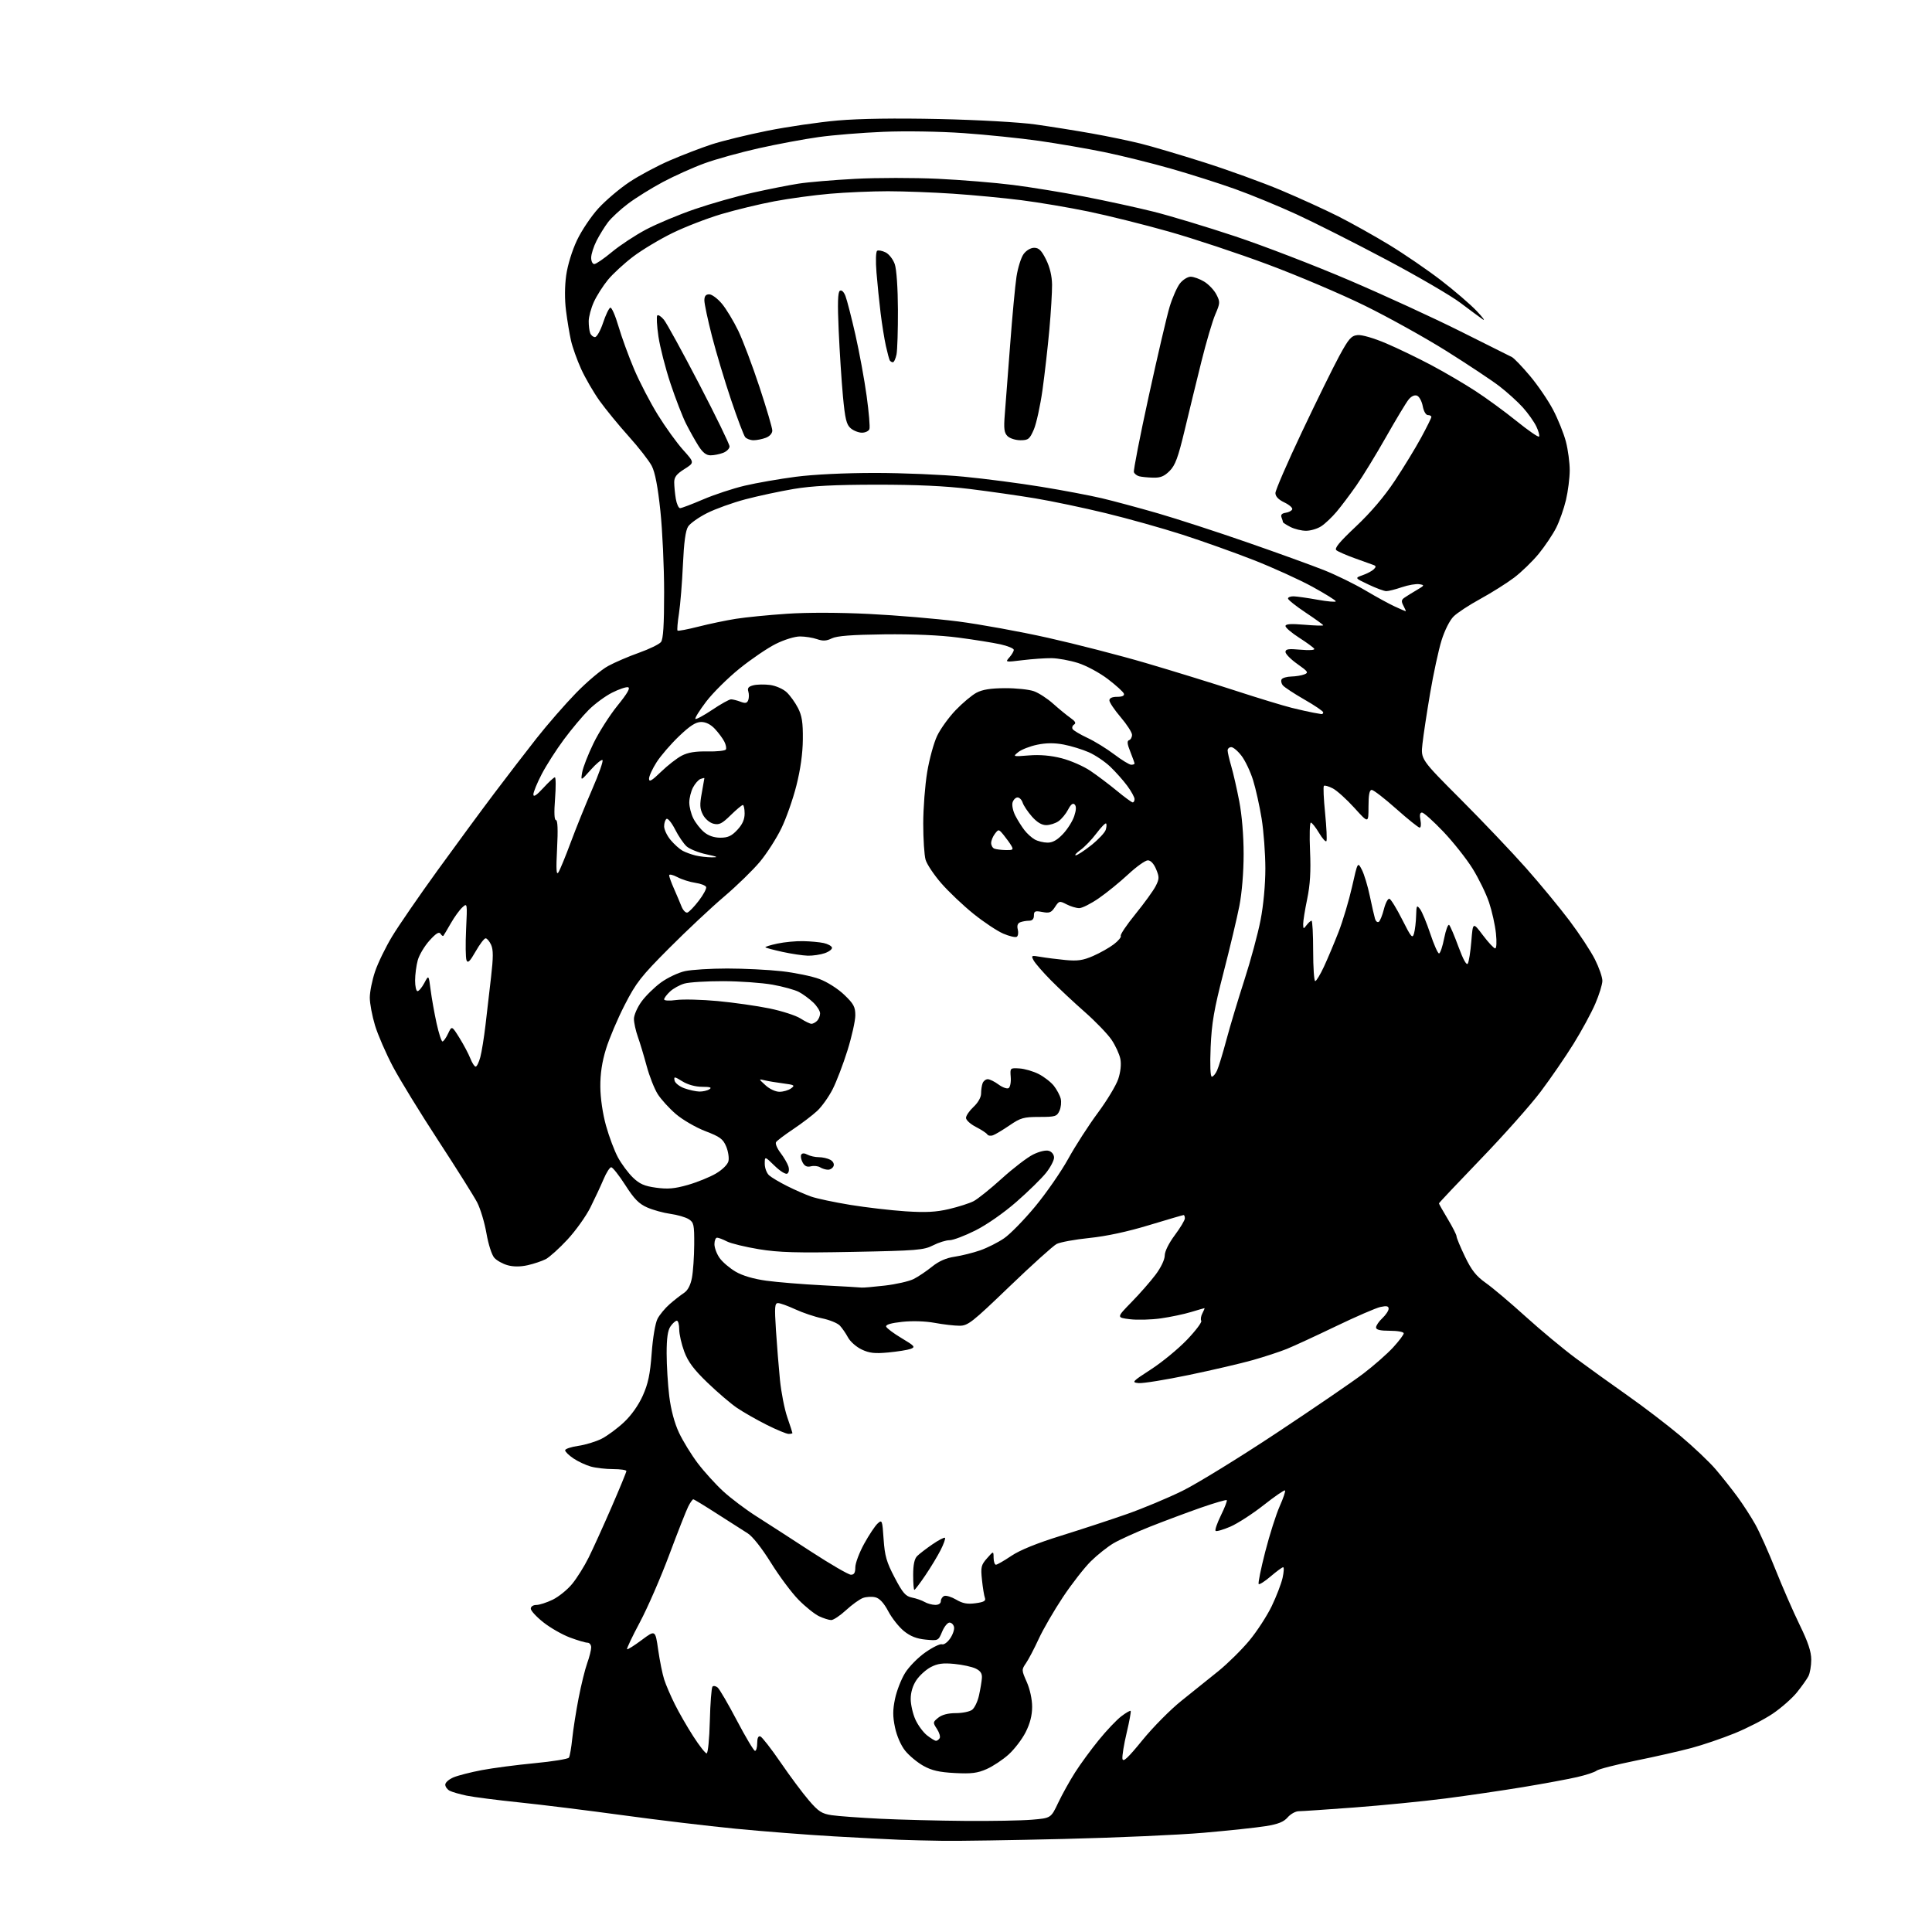 <?xml version="1.0" encoding="UTF-8" standalone="no"?>
<svg 
  version="1.1" 
  xmlns="http://www.w3.org/2000/svg" 
  xmlns:xlink="http://www.w3.org/1999/xlink" 
  xmlns:svg="http://www.w3.org/2000/svg"
  xmlns:rdf="http://www.w3.org/1999/02/22-rdf-syntax-ns#"
  xmlns:cc="http://creativecommons.org/ns#"
  xmlns:dc="http://purl.org/dc/elements/1.1/"
  viewBox="0 0 768 768"
  width="768"
  height="768"
>
<style>svg {background-color: white; }</style>"
<path stroke="none" fill="black" fill-rule="evenodd" d="M375.00,731.76C369.23,731.68 361.35,731.48 357.50,731.33C353.65,731.18 341.95,730.57 331.50,729.98C321.05,729.38 303.50,728.02 292.50,726.95C281.50,725.88 261.25,723.46 247.50,721.57C233.75,719.69 215.30,717.40 206.50,716.49C197.70,715.58 188.25,714.37 185.50,713.80C182.75,713.23 179.71,712.35 178.75,711.85C177.79,711.34 177.00,710.25 177.00,709.41C177.00,708.58 178.47,707.28 180.27,706.53C182.07,705.78 187.13,704.48 191.52,703.65C195.91,702.82 205.35,701.58 212.50,700.90C219.65,700.22 225.79,699.22 226.15,698.69C226.51,698.15 227.11,694.74 227.48,691.10C227.86,687.47 228.99,680.23 230.01,675.00C231.02,669.77 232.56,663.53 233.43,661.12C234.29,658.72 235.00,655.91 235.00,654.87C235.00,653.84 234.34,653.00 233.54,653.00C232.73,653.00 229.58,652.07 226.54,650.93C223.49,649.79 218.75,647.08 216.00,644.90C213.25,642.73 211.00,640.29 211.00,639.48C211.00,638.63 211.92,638.00 213.18,638.00C214.39,638.00 217.32,637.06 219.69,635.91C222.07,634.75 225.57,631.93 227.45,629.62C229.34,627.32 232.29,622.61 233.99,619.17C235.70,615.73 239.78,606.75 243.05,599.22C246.32,591.69 249.00,585.19 249.00,584.76C249.00,584.34 246.64,584.00 243.75,583.99C240.86,583.99 236.87,583.54 234.88,582.98C232.89,582.43 229.77,580.97 227.94,579.74C226.11,578.51 224.63,577.05 224.65,576.50C224.67,575.95 227.03,575.16 229.88,574.75C232.73,574.34 236.92,573.06 239.18,571.91C241.44,570.76 245.41,567.82 248.01,565.39C250.94,562.65 253.79,558.63 255.50,554.83C257.65,550.03 258.43,546.35 259.05,537.95C259.50,531.78 260.49,525.95 261.37,524.25C262.21,522.63 264.39,519.99 266.22,518.40C268.05,516.80 270.59,514.82 271.87,513.98C273.39,512.98 274.48,510.94 275.05,507.98C275.52,505.52 275.93,499.57 275.96,494.77C276.00,486.78 275.81,485.93 273.75,484.63C272.51,483.85 269.25,482.91 266.50,482.53C263.75,482.15 259.61,481.01 257.29,479.99C253.99,478.55 252.10,476.62 248.55,471.07C246.05,467.18 243.54,464.00 242.97,464.00C242.40,464.00 241.03,466.14 239.93,468.75C238.83,471.36 236.48,476.40 234.71,479.94C232.95,483.48 228.83,489.24 225.57,492.75C222.32,496.26 218.42,499.76 216.93,500.54C215.43,501.31 212.21,502.39 209.77,502.94C206.88,503.59 204.11,503.59 201.82,502.96C199.88,502.43 197.49,501.10 196.51,500.01C195.49,498.88 194.14,494.68 193.37,490.26C192.63,485.99 190.97,480.48 189.69,478.00C188.40,475.52 181.47,464.50 174.29,453.50C167.10,442.50 158.96,429.23 156.19,424.00C153.43,418.77 150.23,411.42 149.08,407.64C147.94,403.87 147.00,398.90 147.00,396.59C147.00,394.28 147.94,389.61 149.09,386.21C150.23,382.81 153.28,376.54 155.86,372.27C158.44,367.99 166.57,356.18 173.93,346.00C181.30,335.82 191.39,322.10 196.37,315.50C201.34,308.90 208.95,299.00 213.28,293.50C217.61,288.00 224.69,279.88 229.01,275.45C233.32,271.02 239.04,266.21 241.71,264.76C244.37,263.31 249.92,260.92 254.03,259.47C258.14,258.01 262.06,256.09 262.75,255.22C263.65,254.07 264.00,248.46 264.00,235.42C264.00,225.40 263.33,210.86 262.51,203.08C261.50,193.48 260.40,187.76 259.09,185.23C258.03,183.18 253.92,177.90 249.96,173.50C246.00,169.10 240.79,162.73 238.36,159.35C235.94,155.96 232.63,150.25 231.00,146.66C229.37,143.06 227.56,137.98 226.97,135.35C226.38,132.73 225.49,127.39 225.00,123.48C224.44,119.09 224.47,113.73 225.07,109.44C225.64,105.39 227.42,99.59 229.36,95.50C231.18,91.65 235.03,85.92 237.91,82.78C240.80,79.63 246.34,74.93 250.23,72.35C254.12,69.76 261.36,65.89 266.32,63.76C271.27,61.62 278.74,58.76 282.91,57.39C287.09,56.02 297.02,53.60 305.00,51.99C312.98,50.39 325.57,48.55 333.00,47.90C341.72,47.14 356.05,46.94 373.50,47.32C388.85,47.66 405.25,48.59 411.50,49.46C417.55,50.31 427.68,51.92 434.00,53.05C440.32,54.17 449.10,56.00 453.50,57.10C457.90,58.19 469.25,61.56 478.73,64.57C488.20,67.58 501.89,72.55 509.16,75.60C516.42,78.66 526.66,83.33 531.93,85.98C537.19,88.64 546.35,93.76 552.27,97.36C558.19,100.96 567.42,107.28 572.77,111.39C578.12,115.50 584.52,121.01 587.00,123.62C589.48,126.23 590.56,127.73 589.40,126.94C588.25,126.15 584.25,123.19 580.50,120.36C576.76,117.53 563.53,109.82 551.10,103.23C538.67,96.63 522.65,88.54 515.50,85.25C508.35,81.96 497.32,77.42 491.00,75.16C484.68,72.89 473.17,69.24 465.43,67.03C457.70,64.82 445.77,61.87 438.93,60.46C432.09,59.06 420.43,57.05 413.00,55.99C405.57,54.93 392.07,53.55 383.00,52.91C373.57,52.25 359.92,52.03 351.13,52.40C342.68,52.75 331.08,53.69 325.35,54.50C319.62,55.30 308.93,57.30 301.60,58.94C294.27,60.58 284.58,63.27 280.07,64.92C275.55,66.56 268.12,69.90 263.55,72.33C258.99,74.76 252.75,78.64 249.69,80.95C246.63,83.25 243.04,86.57 241.71,88.32C240.38,90.07 238.32,93.39 237.14,95.71C235.96,98.03 235.00,101.06 235.00,102.46C235.00,103.86 235.56,104.99 236.25,104.97C236.94,104.96 240.09,102.80 243.25,100.17C246.41,97.54 252.48,93.54 256.75,91.27C261.01,89.01 269.74,85.35 276.15,83.15C282.56,80.95 292.91,78.01 299.15,76.62C305.39,75.22 313.59,73.60 317.36,73.01C321.13,72.41 331.30,71.55 339.96,71.09C348.62,70.63 363.39,70.63 372.78,71.07C382.18,71.52 395.63,72.62 402.68,73.52C409.73,74.41 422.48,76.49 431.00,78.14C439.52,79.79 451.90,82.48 458.50,84.13C465.10,85.78 479.74,90.20 491.02,93.95C502.31,97.71 522.79,105.60 536.52,111.48C550.26,117.36 570.05,126.46 580.50,131.69C590.95,136.92 600.17,141.53 601.00,141.94C601.83,142.35 605.04,145.68 608.13,149.36C611.23,153.03 615.38,159.10 617.36,162.86C619.33,166.61 621.63,172.32 622.47,175.55C623.31,178.78 623.99,183.91 623.99,186.96C623.98,190.01 623.31,195.32 622.49,198.77C621.68,202.22 619.92,207.20 618.59,209.83C617.25,212.47 614.15,217.09 611.69,220.11C609.23,223.12 604.81,227.41 601.86,229.64C598.91,231.86 592.90,235.64 588.50,238.05C584.10,240.45 579.30,243.59 577.84,245.04C576.29,246.57 574.29,250.55 573.03,254.58C571.85,258.39 569.81,267.80 568.51,275.50C567.20,283.20 565.82,292.27 565.45,295.67C564.76,301.83 564.76,301.83 580.63,317.73C589.36,326.48 601.06,338.78 606.63,345.07C612.20,351.36 619.98,360.78 623.91,366.00C627.85,371.23 632.40,378.16 634.03,381.41C635.66,384.66 636.99,388.49 636.97,389.91C636.96,391.33 635.69,395.43 634.15,399.00C632.62,402.57 628.72,409.76 625.49,414.96C622.26,420.16 616.37,428.73 612.40,434.00C608.43,439.27 597.72,451.32 588.59,460.78C579.47,470.25 572.00,478.16 572.00,478.37C572.00,478.58 573.58,481.37 575.50,484.57C577.43,487.77 579.00,490.87 579.00,491.47C579.00,492.07 580.51,495.69 582.35,499.53C584.97,504.96 586.79,507.26 590.60,509.97C593.30,511.87 600.43,517.89 606.45,523.35C612.47,528.80 621.47,536.28 626.45,539.97C631.43,543.65 640.67,550.31 647.00,554.75C653.33,559.19 662.77,566.42 668.00,570.80C673.23,575.19 679.55,581.19 682.06,584.14C684.57,587.09 688.44,591.98 690.66,595.00C692.88,598.02 696.08,602.98 697.77,606.00C699.46,609.02 703.08,617.12 705.82,624.00C708.56,630.88 712.87,640.74 715.40,645.93C718.74,652.76 720.00,656.56 720.00,659.74C720.00,662.16 719.49,665.11 718.87,666.32C718.25,667.52 716.18,670.42 714.29,672.77C712.39,675.12 708.09,678.90 704.74,681.18C701.39,683.45 694.56,686.97 689.57,689.00C684.58,691.03 676.83,693.67 672.35,694.86C667.87,696.06 657.85,698.34 650.08,699.91C642.32,701.49 635.38,703.27 634.66,703.87C633.95,704.46 630.47,705.61 626.93,706.42C623.39,707.24 613.75,709.02 605.50,710.39C597.25,711.75 583.30,713.80 574.50,714.93C565.70,716.06 549.50,717.66 538.50,718.49C527.50,719.31 517.48,719.99 516.24,719.99C515.00,720.00 513.04,721.09 511.87,722.43C510.30,724.24 508.07,725.13 503.13,725.92C499.48,726.51 488.40,727.69 478.50,728.55C468.60,729.41 443.62,730.52 423.00,731.01C402.38,731.51 380.77,731.84 375.00,731.76zM383.60,723.84C394.10,723.93 406.09,723.71 410.23,723.36C417.76,722.73 417.76,722.73 420.63,716.67C422.21,713.34 425.24,707.88 427.37,704.55C429.49,701.22 433.74,695.42 436.81,691.66C439.87,687.89 443.88,683.67 445.72,682.27C447.55,680.87 449.23,679.90 449.45,680.11C449.66,680.33 448.95,684.26 447.86,688.84C446.77,693.43 446.02,698.07 446.19,699.15C446.43,700.64 448.34,698.86 454.16,691.71C458.38,686.53 465.35,679.50 469.66,676.07C473.97,672.64 480.58,667.34 484.33,664.29C488.09,661.24 493.63,655.76 496.65,652.12C499.67,648.48 503.65,642.35 505.51,638.50C507.37,634.65 509.31,629.59 509.84,627.25C510.36,624.91 510.47,623.00 510.07,623.00C509.68,623.00 507.46,624.63 505.13,626.62C502.81,628.61 500.65,629.99 500.35,629.68C500.04,629.37 501.22,623.58 502.96,616.81C504.70,610.04 507.29,601.90 508.71,598.73C510.13,595.56 511.08,592.74 510.81,592.48C510.55,592.21 506.72,594.84 502.32,598.31C497.91,601.78 491.94,605.64 489.06,606.88C486.17,608.12 483.54,608.87 483.21,608.54C482.88,608.21 483.84,605.43 485.35,602.35C486.86,599.28 487.90,596.57 487.66,596.33C487.42,596.09 482.79,597.44 477.36,599.33C471.94,601.23 462.89,604.61 457.25,606.84C451.61,609.08 445.05,612.06 442.67,613.45C440.29,614.85 436.22,618.08 433.63,620.63C431.05,623.18 426.05,629.59 422.53,634.88C419.01,640.17 414.67,647.65 412.90,651.50C411.12,655.35 408.85,659.69 407.84,661.14C406.06,663.72 406.07,663.91 408.15,668.61C409.41,671.45 410.29,675.50 410.29,678.47C410.29,681.89 409.46,685.12 407.72,688.56C406.31,691.35 403.26,695.34 400.95,697.43C398.64,699.52 394.71,702.13 392.21,703.23C388.53,704.86 386.16,705.15 379.55,704.81C373.34,704.48 370.38,703.80 367.05,701.94C364.65,700.60 361.40,697.90 359.83,695.95C358.13,693.84 356.50,690.10 355.78,686.70C354.85,682.27 354.86,679.72 355.79,675.28C356.45,672.13 358.24,667.52 359.78,665.04C361.31,662.56 364.95,658.86 367.87,656.83C370.78,654.79 373.75,653.35 374.47,653.63C375.19,653.90 376.64,652.86 377.70,651.31C378.76,649.77 379.46,647.71 379.24,646.75C379.03,645.79 378.22,645.00 377.44,645.00C376.66,645.00 375.34,646.63 374.51,648.63C373.01,652.23 372.96,652.25 367.96,651.77C364.37,651.42 361.89,650.45 359.32,648.37C357.34,646.76 354.54,643.23 353.11,640.52C351.37,637.23 349.67,635.38 348.00,634.96C346.62,634.61 344.40,634.73 343.06,635.21C341.72,635.70 338.69,637.87 336.33,640.05C333.97,642.22 331.32,644.00 330.42,644.00C329.53,644.00 327.36,643.31 325.59,642.48C323.82,641.64 320.15,638.70 317.44,635.94C314.72,633.19 309.78,626.56 306.46,621.22C302.79,615.33 299.14,610.71 297.19,609.50C295.41,608.40 289.95,604.91 285.05,601.75C280.15,598.59 275.89,596.00 275.59,596.00C275.30,596.00 274.42,597.24 273.64,598.75C272.86,600.26 269.45,608.92 266.06,618.00C262.67,627.08 257.41,639.16 254.37,644.85C251.34,650.54 249.04,655.37 249.26,655.59C249.48,655.81 252.09,654.17 255.08,651.94C260.50,647.89 260.50,647.89 261.64,655.85C262.27,660.23 263.34,665.54 264.03,667.65C264.71,669.77 266.62,674.20 268.27,677.50C269.91,680.80 273.21,686.54 275.61,690.25C278.00,693.96 280.38,697.00 280.90,697.00C281.42,697.00 281.99,691.25 282.17,684.08C282.35,676.97 282.83,670.84 283.23,670.44C283.63,670.04 284.55,670.21 285.28,670.82C286.01,671.42 289.46,677.34 292.94,683.96C296.42,690.58 299.66,696.00 300.13,696.00C300.61,696.00 301.00,694.61 301.00,692.92C301.00,690.90 301.43,689.98 302.25,690.25C302.93,690.48 306.55,695.13 310.29,700.58C314.03,706.04 319.09,712.84 321.55,715.69C325.36,720.13 326.68,720.98 330.62,721.57C333.16,721.95 341.82,722.58 349.87,722.98C357.92,723.37 373.09,723.76 383.60,723.84zM372.08,692.00C372.52,692.00 373.17,691.53 373.53,690.96C373.88,690.38 373.40,688.73 372.45,687.28C370.78,684.73 370.79,684.58 372.97,682.82C374.43,681.64 376.86,681.00 379.92,681.00C382.50,681.00 385.42,680.41 386.41,679.69C387.39,678.97 388.64,676.38 389.17,673.94C389.71,671.50 390.23,668.39 390.32,667.03C390.45,665.25 389.76,664.20 387.85,663.28C386.40,662.57 382.57,661.74 379.35,661.43C374.84,661.00 372.70,661.29 370.02,662.69C368.11,663.68 365.52,666.03 364.27,667.90C362.81,670.08 362.01,672.77 362.02,675.40C362.03,677.65 362.88,681.34 363.90,683.58C364.92,685.82 366.99,688.63 368.51,689.83C370.03,691.02 371.63,692.00 372.08,692.00zM371.75,637.97C373.12,637.99 374.00,637.40 374.00,636.47C374.00,635.63 374.61,634.70 375.36,634.42C376.10,634.13 378.24,634.79 380.11,635.89C382.68,637.41 384.54,637.75 387.80,637.31C391.13,636.86 391.97,636.37 391.52,635.19C391.20,634.35 390.67,631.13 390.35,628.03C389.81,622.95 390.01,622.10 392.35,619.45C394.94,616.50 394.94,616.50 394.97,619.25C394.99,620.76 395.40,622.00 395.90,622.00C396.39,622.00 399.14,620.42 402.01,618.49C405.44,616.18 412.20,613.44 421.86,610.44C429.91,607.93 441.68,604.07 448.00,601.85C454.32,599.63 464.22,595.49 469.99,592.66C475.76,589.82 492.63,579.45 507.49,569.60C522.34,559.76 537.88,549.14 542.00,545.99C546.12,542.85 551.41,538.20 553.75,535.66C556.09,533.12 558.00,530.58 558.00,530.02C558.00,529.45 555.58,529.00 552.50,529.00C548.60,529.00 547.00,528.61 547.00,527.67C547.00,526.95 548.12,525.29 549.50,524.00C550.88,522.71 552.00,521.02 552.00,520.25C552.00,519.18 551.21,519.01 548.75,519.54C546.96,519.93 538.98,523.39 531.00,527.23C523.02,531.07 514.25,535.12 511.50,536.23C508.75,537.34 502.68,539.33 498.00,540.66C493.32,541.98 481.89,544.65 472.58,546.58C463.27,548.52 454.29,549.97 452.62,549.80C449.75,549.52 449.99,549.24 457.55,544.34C461.93,541.51 468.35,536.22 471.82,532.61C475.29,528.99 477.86,525.58 477.52,525.04C477.18,524.49 477.39,523.13 477.99,522.02C478.58,520.91 478.94,520.00 478.79,520.01C478.63,520.02 476.25,520.71 473.50,521.54C470.75,522.38 465.35,523.52 461.50,524.07C457.65,524.62 452.09,524.77 449.15,524.41C443.81,523.75 443.81,523.75 449.79,517.62C453.08,514.26 457.40,509.33 459.39,506.67C461.49,503.87 463.00,500.70 463.00,499.10C463.00,497.46 464.61,494.21 467.00,491.00C469.20,488.05 471.00,485.05 471.00,484.32C471.00,483.59 470.78,483.00 470.50,483.00C470.23,483.00 464.04,484.81 456.75,487.02C448.21,489.62 439.77,491.43 433.01,492.12C427.24,492.71 421.39,493.79 420.01,494.51C418.63,495.24 410.20,502.84 401.28,511.41C386.37,525.75 384.77,527.00 381.40,527.00C379.38,527.00 374.95,526.49 371.56,525.86C367.85,525.18 362.69,525.01 358.64,525.45C354.22,525.92 352.02,526.57 352.26,527.34C352.46,527.98 355.23,530.05 358.40,531.94C363.63,535.06 363.97,535.47 362.00,536.20C360.80,536.64 356.79,537.28 353.08,537.63C347.70,538.13 345.57,537.89 342.52,536.44C340.41,535.44 337.97,533.29 337.10,531.66C336.22,530.02 334.75,527.90 333.84,526.93C332.93,525.97 329.78,524.68 326.84,524.07C323.90,523.46 319.09,521.84 316.15,520.48C313.21,519.12 310.12,518.00 309.28,518.00C307.97,518.00 307.86,519.49 308.45,528.75C308.84,534.66 309.55,543.55 310.04,548.50C310.53,553.45 311.85,560.16 312.97,563.41C314.09,566.66 315.00,569.47 315.00,569.66C315.00,569.85 314.31,570.00 313.48,570.00C312.64,570.00 308.70,568.37 304.73,566.37C300.75,564.37 295.48,561.36 293.00,559.68C290.52,558.00 285.24,553.49 281.26,549.66C275.80,544.40 273.53,541.37 272.01,537.31C270.91,534.35 270.00,530.37 270.00,528.46C270.00,526.56 269.58,525.00 269.06,525.00C268.54,525.00 267.41,526.00 266.56,527.22C265.44,528.81 265.00,531.88 265.00,538.00C265.00,542.70 265.47,550.37 266.04,555.03C266.71,560.42 268.11,565.68 269.90,569.50C271.45,572.80 274.81,578.28 277.38,581.68C279.96,585.07 284.54,590.12 287.56,592.88C290.59,595.65 296.46,600.07 300.61,602.71C304.76,605.34 314.53,611.65 322.32,616.73C330.12,621.81 337.29,625.97 338.25,625.98C339.53,625.99 340.00,625.20 340.00,623.03C340.00,621.40 341.58,617.19 343.51,613.68C345.45,610.16 347.86,606.54 348.87,605.62C350.64,604.02 350.73,604.25 351.25,611.87C351.71,618.53 352.41,620.97 355.65,627.13C358.87,633.27 359.99,634.55 362.53,635.06C364.20,635.39 366.45,636.17 367.53,636.80C368.62,637.43 370.51,637.95 371.75,637.97zM363.46,632.00C363.21,632.00 363.00,629.33 363.00,626.07C363.00,622.01 363.50,619.65 364.57,618.57C365.44,617.70 368.17,615.60 370.65,613.90C373.12,612.20 375.37,611.03 375.64,611.31C375.91,611.58 375.14,613.76 373.93,616.15C372.71,618.54 369.97,623.09 367.82,626.25C365.68,629.41 363.72,632.00 363.46,632.00zM342.50,511.83C343.05,511.92 347.19,511.56 351.71,511.04C356.22,510.52 361.39,509.34 363.21,508.42C365.02,507.50 368.30,505.30 370.50,503.52C373.22,501.33 376.11,500.06 379.50,499.56C382.25,499.15 386.83,498.01 389.67,497.02C392.51,496.02 396.79,493.87 399.17,492.22C401.56,490.58 407.11,484.90 411.51,479.59C415.90,474.28 421.82,465.75 424.65,460.62C427.47,455.50 432.76,447.30 436.39,442.40C440.02,437.51 443.67,431.45 444.51,428.95C445.45,426.12 445.78,423.09 445.36,420.95C444.99,419.05 443.41,415.61 441.84,413.30C440.26,411.00 435.50,406.05 431.24,402.30C426.98,398.56 420.91,392.88 417.74,389.67C414.58,386.47 411.49,382.91 410.88,381.77C409.82,379.80 409.96,379.73 413.63,380.37C415.76,380.74 420.20,381.30 423.50,381.62C428.33,382.08 430.47,381.78 434.50,380.03C437.25,378.83 440.97,376.74 442.77,375.36C444.57,373.99 445.80,372.49 445.52,372.03C445.23,371.56 447.86,367.66 451.37,363.34C454.87,359.03 458.48,354.04 459.39,352.26C460.86,349.37 460.88,348.66 459.57,345.51C458.65,343.32 457.42,342.00 456.28,342.00C455.28,342.00 451.77,344.50 448.48,347.56C445.19,350.62 439.94,354.90 436.80,357.06C433.67,359.23 430.16,361.00 429.01,361.00C427.85,361.00 425.59,360.32 423.98,359.49C421.18,358.04 420.99,358.09 419.36,360.57C417.92,362.78 417.17,363.07 414.33,362.53C411.44,361.99 411.00,362.18 411.00,363.95C411.00,365.30 410.35,366.00 409.08,366.00C408.03,366.00 406.45,366.27 405.59,366.60C404.52,367.01 404.20,367.95 404.59,369.50C404.90,370.75 404.72,372.06 404.17,372.39C403.63,372.73 401.21,372.16 398.81,371.13C396.41,370.10 391.08,366.56 386.97,363.25C382.86,359.94 377.11,354.48 374.18,351.12C371.25,347.75 368.44,343.54 367.93,341.75C367.42,339.97 367.00,333.53 367.00,327.43C367.00,321.34 367.71,312.11 368.57,306.93C369.43,301.74 371.21,295.25 372.53,292.50C373.84,289.75 377.14,285.17 379.87,282.32C382.59,279.48 386.32,276.35 388.16,275.37C390.53,274.11 393.82,273.59 399.50,273.56C403.90,273.54 409.07,274.08 411.00,274.77C412.93,275.46 416.38,277.70 418.67,279.76C420.97,281.82 424.06,284.34 425.53,285.38C427.43,286.70 427.85,287.47 426.98,288.01C426.30,288.43 426.04,289.25 426.39,289.82C426.75,290.40 429.39,291.97 432.27,293.32C435.15,294.66 439.94,297.62 442.93,299.88C445.92,302.15 448.95,304.00 449.68,304.00C450.41,304.00 451.00,303.78 451.00,303.52C451.00,303.26 450.24,301.15 449.32,298.83C448.08,295.76 447.95,294.52 448.82,294.23C449.47,294.01 450.00,293.06 450.00,292.11C450.00,291.16 447.98,288.01 445.50,285.11C443.03,282.21 441.00,279.20 441.00,278.42C441.00,277.50 442.09,277.00 444.08,277.00C446.10,277.00 447.03,276.57 446.77,275.75C446.55,275.06 443.68,272.45 440.40,269.95C437.05,267.40 431.82,264.59 428.50,263.54C425.25,262.52 420.54,261.66 418.04,261.63C415.54,261.60 410.35,261.96 406.50,262.43C399.58,263.28 399.52,263.27 401.25,261.32C402.21,260.23 403.00,258.89 403.00,258.33C403.00,257.77 400.64,256.79 397.74,256.14C394.85,255.50 387.32,254.29 381.01,253.46C373.66,252.49 363.06,252.03 351.52,252.16C338.61,252.32 332.70,252.77 330.67,253.76C328.51,254.81 327.11,254.88 324.77,254.07C323.08,253.48 320.04,253.00 318.01,253.00C315.92,253.00 311.74,254.29 308.38,255.97C305.11,257.60 298.62,262.01 293.97,265.77C289.31,269.53 283.34,275.45 280.70,278.92C278.06,282.40 276.14,285.48 276.43,285.77C276.72,286.06 279.74,284.43 283.14,282.15C286.53,279.87 289.89,278.00 290.59,278.00C291.29,278.00 292.99,278.42 294.35,278.94C296.29,279.68 296.96,279.54 297.44,278.30C297.77,277.43 297.78,275.90 297.47,274.89C297.03,273.52 297.54,272.90 299.50,272.41C300.94,272.05 303.94,272.00 306.16,272.29C308.40,272.60 311.31,273.87 312.70,275.17C314.07,276.45 316.10,279.27 317.21,281.43C318.79,284.52 319.21,287.19 319.14,293.93C319.09,299.53 318.20,305.90 316.57,312.31C315.21,317.70 312.52,325.35 310.59,329.30C308.67,333.26 304.86,339.20 302.13,342.50C299.39,345.80 292.96,352.07 287.83,356.43C282.70,360.79 272.86,370.02 265.97,376.94C254.78,388.17 252.88,390.60 248.31,399.51C245.49,405.01 242.15,412.88 240.89,417.00C239.31,422.12 238.60,426.88 238.64,432.00C238.67,436.51 239.57,442.67 240.90,447.47C242.12,451.85 244.26,457.55 245.67,460.13C247.07,462.71 249.73,466.28 251.57,468.07C254.24,470.65 256.14,471.49 260.83,472.13C265.47,472.76 268.16,472.53 273.45,471.02C277.14,469.96 282.15,467.93 284.57,466.51C287.12,465.02 289.23,462.95 289.56,461.61C289.88,460.33 289.48,457.70 288.68,455.77C287.42,452.76 286.23,451.88 280.35,449.63C276.58,448.18 271.33,445.13 268.67,442.85C266.01,440.57 262.76,437.00 261.44,434.90C260.12,432.81 258.15,427.81 257.07,423.80C255.99,419.78 254.41,414.53 253.55,412.12C252.70,409.72 252.00,406.52 252.00,405.02C252.00,403.53 253.35,400.44 255.00,398.16C256.65,395.88 260.13,392.46 262.75,390.55C265.36,388.65 269.66,386.62 272.30,386.04C274.94,385.47 282.49,385.00 289.09,385.00C295.68,385.00 305.41,385.48 310.70,386.07C315.98,386.66 322.76,388.06 325.75,389.18C328.83,390.33 333.10,393.05 335.59,395.44C339.35,399.03 340.00,400.24 340.00,403.62C340.00,405.80 338.60,412.06 336.89,417.54C335.18,423.02 332.52,429.98 330.98,433.00C329.44,436.02 326.68,439.90 324.84,441.61C323.00,443.32 318.72,446.58 315.31,448.86C311.91,451.13 308.83,453.46 308.48,454.04C308.12,454.61 308.93,456.53 310.27,458.29C311.61,460.06 313.02,462.47 313.40,463.67C313.79,464.92 313.61,466.13 312.95,466.53C312.32,466.92 310.11,465.56 307.91,463.41C304.00,459.59 304.00,459.59 304.00,462.64C304.00,464.32 304.79,466.38 305.75,467.23C306.71,468.08 309.94,470.00 312.93,471.49C315.91,472.99 320.18,474.86 322.42,475.65C324.65,476.44 331.66,477.92 337.99,478.96C344.32,479.99 354.23,481.14 360.00,481.52C368.04,482.04 372.09,481.83 377.29,480.61C381.02,479.73 385.41,478.32 387.03,477.48C388.66,476.64 393.70,472.59 398.24,468.48C402.78,464.36 408.40,460.06 410.72,458.92C413.23,457.69 415.77,457.11 416.97,457.49C418.14,457.86 419.00,459.00 419.00,460.17C419.00,461.29 417.57,464.02 415.82,466.23C414.07,468.43 408.79,473.61 404.07,477.73C399.07,482.11 392.28,486.85 387.77,489.11C383.52,491.25 378.89,493.00 377.48,493.00C376.07,493.00 373.11,493.92 370.90,495.05C367.23,496.93 364.52,497.15 339.19,497.64C316.58,498.08 309.70,497.89 301.67,496.58C296.27,495.69 290.55,494.30 288.97,493.49C287.39,492.67 285.63,492.00 285.05,492.00C284.47,492.00 284.00,493.17 284.00,494.60C284.00,496.02 284.93,498.50 286.07,500.09C287.20,501.69 290.06,504.12 292.41,505.50C295.15,507.11 299.54,508.40 304.60,509.10C308.94,509.70 319.02,510.52 327.00,510.93C334.98,511.34 341.95,511.75 342.50,511.83zM329.14,464.98C328.24,464.98 326.83,464.54 326.01,464.03C325.19,463.51 323.54,463.33 322.34,463.63C320.80,464.02 319.84,463.56 319.04,462.07C318.42,460.91 318.18,459.52 318.51,458.98C318.91,458.34 319.77,458.34 320.99,459.00C322.03,459.55 324.05,460.00 325.50,460.00C326.95,460.00 328.99,460.46 330.03,461.02C331.13,461.61 331.69,462.65 331.36,463.52C331.04,464.33 330.05,464.99 329.14,464.98zM394.78,451.27C393.84,451.63 392.79,451.48 392.46,450.94C392.13,450.41 390.09,449.07 387.93,447.97C385.77,446.86 384.00,445.25 384.00,444.38C384.00,443.51 385.35,441.54 387.00,440.00C388.80,438.32 390.00,436.19 390.00,434.68C390.00,433.30 390.27,431.45 390.61,430.58C390.94,429.71 391.86,429.00 392.65,429.00C393.44,429.00 395.37,429.95 396.95,431.12C398.52,432.28 400.32,432.92 400.94,432.54C401.56,432.15 401.94,430.19 401.78,428.17C401.50,424.52 401.52,424.50 405.23,424.72C407.27,424.84 410.72,425.84 412.88,426.94C415.04,428.04 417.76,430.15 418.93,431.63C420.09,433.11 421.32,435.41 421.65,436.74C421.98,438.06 421.76,440.24 421.15,441.57C420.13,443.80 419.48,444.00 413.13,444.00C406.95,444.00 405.71,444.35 401.36,447.32C398.69,449.14 395.73,450.92 394.78,451.27zM278.00,433.91C279.38,433.94 281.18,433.53 282.00,433.00C283.09,432.29 282.32,432.03 279.12,432.02C276.41,432.01 273.41,431.18 271.27,429.86C268.09,427.89 267.83,427.87 268.15,429.52C268.34,430.51 270.07,431.89 272.00,432.59C273.93,433.28 276.62,433.88 278.00,433.91zM309.86,434.00C311.38,434.00 313.44,433.40 314.45,432.66C316.11,431.45 315.80,431.25 311.40,430.68C308.70,430.34 305.38,429.78 304.00,429.45C301.50,428.84 301.50,428.84 304.31,431.42C305.90,432.89 308.30,434.00 309.86,434.00zM481.72,428.00C482.25,428.00 483.18,426.90 483.79,425.55C484.41,424.21 486.09,418.70 487.53,413.30C488.97,407.91 492.19,397.20 494.68,389.50C497.17,381.80 500.06,371.10 501.10,365.71C502.24,359.84 503.00,351.65 503.00,345.21C502.99,339.32 502.33,330.41 501.52,325.41C500.71,320.41 499.18,313.53 498.12,310.13C497.06,306.72 495.00,302.38 493.54,300.47C492.09,298.56 490.25,297.00 489.45,297.00C488.65,297.00 488.00,297.59 488.00,298.32C488.00,299.04 488.65,301.86 489.44,304.57C490.24,307.28 491.67,313.55 492.62,318.50C493.68,323.96 494.36,332.22 494.36,339.50C494.36,346.68 493.68,354.96 492.67,360.11C491.75,364.84 488.91,376.77 486.37,386.61C482.58,401.31 481.67,406.60 481.25,416.25C480.95,423.46 481.13,428.00 481.72,428.00zM189.08,424.00C189.54,424.00 190.37,422.31 190.93,420.25C191.48,418.19 192.41,412.45 192.99,407.50C193.57,402.55 194.57,393.92 195.21,388.32C196.11,380.54 196.11,377.54 195.22,375.57C194.57,374.16 193.59,373.00 193.04,373.00C192.49,373.00 190.70,375.34 189.07,378.21C186.77,382.23 185.95,383.02 185.44,381.70C185.08,380.76 185.01,375.24 185.28,369.44C185.78,358.95 185.77,358.90 183.79,360.69C182.69,361.69 180.63,364.52 179.22,367.00C177.80,369.47 176.47,371.71 176.27,371.97C176.06,372.23 175.54,371.87 175.11,371.17C174.54,370.26 173.31,371.02 170.73,373.88C168.75,376.07 166.66,379.58 166.07,381.68C165.49,383.78 165.01,387.41 165.01,389.75C165.00,392.09 165.44,394.00 165.97,394.00C166.51,394.00 167.73,392.54 168.68,390.75C170.41,387.50 170.41,387.50 171.18,393.50C171.60,396.80 172.67,402.76 173.54,406.75C174.42,410.74 175.47,414.00 175.89,414.00C176.30,414.00 177.31,412.59 178.12,410.86C179.61,407.72 179.61,407.72 182.66,412.61C184.33,415.30 186.27,418.96 186.97,420.75C187.67,422.54 188.62,424.00 189.08,424.00zM322.55,406.98C323.13,406.99 324.14,406.46 324.80,405.80C325.46,405.14 326.00,403.81 326.00,402.84C326.00,401.87 324.76,399.91 323.25,398.48C321.74,397.04 319.19,395.17 317.58,394.32C315.98,393.47 311.25,392.17 307.08,391.42C302.91,390.68 294.10,390.05 287.49,390.03C280.89,390.02 273.96,390.44 272.08,390.98C270.21,391.51 267.63,392.94 266.34,394.15C265.05,395.36 264.00,396.76 264.00,397.27C264.00,397.79 266.08,397.90 268.84,397.52C271.50,397.16 278.88,397.34 285.24,397.93C291.61,398.53 300.87,399.84 305.83,400.86C310.79,401.88 316.35,403.67 318.18,404.84C320.00,406.01 321.97,406.97 322.55,406.98zM522.82,390.00C523.27,390.00 524.83,387.41 526.30,384.25C527.77,381.09 530.37,374.90 532.09,370.50C533.80,366.10 536.22,358.01 537.46,352.52C539.71,342.53 539.71,342.53 541.36,345.73C542.27,347.48 543.70,352.20 544.53,356.21C545.37,360.22 546.30,364.29 546.60,365.26C546.90,366.24 547.56,366.77 548.07,366.46C548.58,366.14 549.51,363.86 550.13,361.40C550.75,358.94 551.74,357.08 552.33,357.28C552.92,357.47 555.21,361.20 557.41,365.57C561.00,372.69 561.48,373.24 562.11,371.00C562.49,369.62 562.86,366.48 562.93,364.00C563.05,359.87 563.18,359.65 564.50,361.39C565.29,362.44 567.11,366.82 568.55,371.14C569.99,375.47 571.55,379.00 572.03,379.00C572.51,379.00 573.44,376.27 574.09,372.94C574.75,369.61 575.64,367.25 576.08,367.69C576.52,368.14 578.19,372.06 579.78,376.41C581.64,381.45 582.97,383.85 583.47,383.04C583.90,382.34 584.54,378.34 584.88,374.14C585.50,366.50 585.50,366.50 589.46,371.75C591.64,374.64 593.84,377.00 594.36,377.00C594.89,377.00 595.02,374.48 594.66,371.02C594.32,367.73 593.09,362.22 591.94,358.77C590.79,355.32 587.85,349.28 585.41,345.34C582.96,341.40 577.71,334.76 573.73,330.58C569.75,326.41 565.95,323.00 565.27,323.00C564.45,323.00 564.24,323.97 564.65,326.00C564.98,327.65 564.84,329.00 564.34,329.00C563.84,329.00 559.63,325.62 555.00,321.50C550.37,317.38 545.99,314.00 545.29,314.00C544.37,314.00 544.00,315.90 544.00,320.67C544.00,327.34 544.00,327.34 538.39,321.14C535.30,317.73 531.43,314.24 529.79,313.39C528.15,312.55 526.57,312.10 526.27,312.40C525.96,312.70 526.18,317.57 526.75,323.22C527.31,328.88 527.55,333.88 527.27,334.34C526.99,334.81 525.67,333.34 524.33,331.09C522.98,328.84 521.52,327.00 521.08,327.00C520.63,327.00 520.49,332.06 520.76,338.25C521.12,346.41 520.81,351.66 519.63,357.36C518.73,361.68 518.01,366.18 518.03,367.36C518.06,369.35 518.16,369.38 519.39,367.75C520.12,366.79 521.01,366.00 521.36,366.00C521.71,366.00 522.00,371.40 522.00,378.00C522.00,384.60 522.37,390.00 522.82,390.00zM321.10,379.90C319.12,379.84 314.61,379.17 311.08,378.40C307.55,377.62 304.48,376.81 304.26,376.59C304.04,376.37 306.17,375.70 308.98,375.10C311.80,374.49 316.44,374.05 319.30,374.12C322.16,374.18 325.81,374.52 327.42,374.87C329.02,375.22 330.51,376.01 330.71,376.64C330.92,377.26 329.65,378.27 327.90,378.89C326.14,379.50 323.08,379.95 321.10,379.90zM273.26,362.75C273.94,362.53 275.98,360.41 277.79,358.04C279.60,355.68 280.91,353.24 280.71,352.62C280.50,352.00 278.57,351.25 276.42,350.94C274.26,350.63 271.04,349.61 269.25,348.66C267.46,347.72 266.00,347.40 266.00,347.95C266.00,348.50 266.85,350.87 267.90,353.22C268.94,355.58 270.30,358.77 270.91,360.33C271.53,361.88 272.58,362.97 273.26,362.75zM221.99,346.74C222.61,345.77 224.83,340.37 226.92,334.74C229.01,329.11 232.85,319.63 235.44,313.67C238.04,307.71 239.87,302.53 239.50,302.17C239.14,301.80 237.04,303.53 234.84,306.00C230.84,310.50 230.84,310.50 231.43,307.00C231.76,305.07 233.77,299.90 235.91,295.50C238.04,291.10 242.34,284.35 245.46,280.50C249.44,275.59 250.68,273.41 249.64,273.19C248.83,273.02 245.97,274.00 243.29,275.36C240.60,276.71 236.45,279.78 234.05,282.16C231.65,284.55 227.21,289.83 224.19,293.91C221.16,297.98 217.18,304.20 215.34,307.73C213.50,311.26 212.01,314.90 212.03,315.82C212.04,316.97 213.29,316.15 215.95,313.25C218.09,310.91 220.17,309.00 220.57,309.00C220.97,309.00 221.00,312.82 220.64,317.50C220.21,323.06 220.34,326.00 221.01,326.00C221.68,326.00 221.84,329.87 221.45,337.25C221.01,345.76 221.15,348.07 221.99,346.74zM283.00,340.81C285.76,340.83 285.29,340.57 280.79,339.60C277.64,338.93 274.11,337.50 272.93,336.44C271.75,335.37 269.69,332.35 268.36,329.71C267.02,327.08 265.49,325.19 264.96,325.52C264.43,325.85 264.00,327.18 264.00,328.48C264.00,329.78 265.17,332.24 266.61,333.95C268.04,335.65 270.18,337.56 271.36,338.20C272.54,338.83 274.85,339.67 276.50,340.07C278.15,340.47 281.07,340.80 283.00,340.81zM427.63,340.00C428.24,340.00 431.02,338.18 433.82,335.96C436.61,333.73 439.18,331.00 439.54,329.88C439.89,328.76 439.96,327.62 439.68,327.35C439.41,327.07 437.68,328.85 435.84,331.29C434.00,333.74 431.16,336.70 429.51,337.87C427.87,339.04 427.03,340.00 427.63,340.00zM399.79,337.92C402.64,337.99 402.94,337.77 402.06,336.25C401.51,335.29 400.14,333.38 399.02,332.00C397.02,329.55 396.94,329.54 395.49,331.44C394.67,332.51 394.00,334.16 394.00,335.11C394.00,336.06 394.56,337.06 395.25,337.34C395.94,337.62 397.98,337.88 399.79,337.92zM416.38,334.96C418.41,334.99 420.24,333.96 422.55,331.52C424.36,329.60 426.37,326.41 427.02,324.42C427.84,321.97 427.89,320.49 427.19,319.79C426.50,319.10 425.67,319.74 424.59,321.82C423.72,323.50 422.01,325.58 420.78,326.44C419.56,327.30 417.35,328.00 415.88,328.00C414.09,328.00 412.22,326.87 410.19,324.57C408.53,322.68 406.88,320.20 406.52,319.07C406.16,317.93 405.25,317.00 404.50,317.00C403.75,317.00 402.86,317.88 402.52,318.95C402.18,320.02 402.66,322.39 403.59,324.20C404.52,326.02 406.16,328.62 407.23,330.00C408.29,331.38 410.14,333.05 411.33,333.71C412.53,334.38 414.80,334.95 416.38,334.96zM286.35,333.00C289.37,333.00 290.82,332.33 293.10,329.89C295.12,327.73 296.00,325.76 296.00,323.39C296.00,321.53 295.68,320.00 295.29,320.00C294.90,320.00 292.72,321.83 290.44,324.06C286.98,327.45 285.87,328.00 283.62,327.44C282.08,327.05 280.29,325.52 279.42,323.85C278.19,321.47 278.11,319.87 278.96,315.28C279.53,312.17 280.00,309.50 280.00,309.35C280.00,309.19 279.31,309.33 278.46,309.65C277.62,309.98 276.27,311.52 275.46,313.07C274.66,314.63 274.00,317.30 274.00,319.00C274.00,320.70 274.71,323.54 275.59,325.30C276.46,327.06 278.37,329.51 279.84,330.75C281.58,332.22 283.82,332.99 286.35,333.00zM450.25,318.96C450.66,318.98 451.00,318.39 451.00,317.65C451.00,316.91 449.70,314.55 448.12,312.40C446.54,310.26 443.50,306.83 441.37,304.80C439.24,302.76 435.40,300.17 432.83,299.04C430.27,297.91 425.77,296.53 422.84,295.97C419.15,295.27 415.91,295.29 412.29,296.04C409.41,296.64 406.04,297.96 404.79,298.97C402.54,300.79 402.58,300.80 409.02,300.29C413.37,299.94 417.69,300.31 422.01,301.42C425.58,302.33 430.75,304.59 433.50,306.46C436.25,308.32 440.98,311.89 444.00,314.38C447.02,316.88 449.84,318.94 450.25,318.96zM262.75,306.82C265.36,304.29 269.07,301.39 271.00,300.39C273.49,299.10 276.45,298.61 281.24,298.71C284.95,298.78 288.23,298.44 288.54,297.94C288.84,297.45 288.57,296.02 287.92,294.77C287.28,293.52 285.60,291.26 284.19,289.75C282.54,287.98 280.60,287.00 278.74,287.00C276.60,287.00 274.33,288.45 269.94,292.64C266.69,295.74 262.68,300.39 261.02,302.97C259.36,305.56 258.00,308.52 258.00,309.55C258.00,311.00 259.08,310.38 262.75,306.82zM525.25,283.86C525.66,283.94 526.00,283.63 526.00,283.18C526.00,282.73 522.65,280.44 518.55,278.10C514.46,275.75 510.60,273.22 509.97,272.46C509.34,271.71 509.12,270.62 509.47,270.04C509.83,269.47 511.55,268.97 513.31,268.93C515.06,268.89 517.40,268.51 518.49,268.08C520.27,267.39 519.97,266.94 515.74,263.96C513.13,262.12 511.00,259.96 511.00,259.17C511.00,258.01 512.18,257.83 517.00,258.27C520.53,258.59 522.77,258.43 522.43,257.89C522.12,257.39 519.42,255.41 516.43,253.50C513.45,251.59 511.00,249.50 511.00,248.87C511.00,248.03 513.12,247.89 518.50,248.34C522.62,248.69 526.00,248.79 526.00,248.56C526.00,248.34 522.85,246.06 519.00,243.50C515.15,240.94 512.00,238.43 512.00,237.92C512.00,237.42 513.01,237.02 514.25,237.05C515.49,237.08 519.76,237.69 523.75,238.40C527.74,239.12 531.00,239.40 531.00,239.03C531.00,238.65 526.84,236.07 521.75,233.27C516.66,230.48 506.20,225.72 498.50,222.69C490.80,219.67 477.98,215.10 470.00,212.53C462.02,209.96 448.30,206.11 439.50,203.98C430.70,201.84 418.10,199.20 411.50,198.10C404.90,197.00 393.20,195.33 385.50,194.38C375.87,193.19 364.33,192.66 348.50,192.67C331.65,192.69 322.83,193.14 315.50,194.37C310.00,195.30 301.36,197.15 296.29,198.49C291.22,199.83 284.37,202.30 281.06,203.97C277.75,205.64 274.37,208.03 273.55,209.29C272.51,210.87 271.88,215.55 271.47,224.53C271.15,231.66 270.44,240.37 269.90,243.87C269.35,247.37 269.10,250.43 269.33,250.67C269.57,250.91 273.31,250.20 277.63,249.10C281.96,248.00 288.65,246.60 292.50,245.99C296.35,245.38 305.49,244.47 312.81,243.98C320.95,243.43 333.70,243.46 345.62,244.06C356.35,244.59 372.18,245.93 380.81,247.03C389.44,248.14 405.53,251.06 416.58,253.54C427.62,256.01 445.17,260.53 455.58,263.59C465.98,266.64 481.93,271.56 491.00,274.52C500.07,277.48 510.20,280.56 513.50,281.38C516.80,282.19 520.62,283.05 522.00,283.29C523.38,283.53 524.84,283.79 525.25,283.86zM558.79,242.98C558.94,242.99 558.55,242.02 557.91,240.83C556.97,239.07 557.04,238.45 558.30,237.58C559.15,236.99 561.35,235.62 563.18,234.55C566.32,232.71 566.37,232.58 564.20,232.23C562.93,232.02 559.81,232.56 557.27,233.42C554.73,234.29 551.94,235.00 551.07,234.99C550.21,234.98 547.02,233.81 544.00,232.37C538.50,229.77 538.50,229.77 541.71,228.63C543.47,228.01 545.46,226.95 546.12,226.28C547.07,225.33 547.03,224.96 545.92,224.57C545.14,224.29 541.80,223.09 538.50,221.90C535.20,220.71 531.94,219.29 531.25,218.74C530.32,218.01 532.31,215.59 539.02,209.26C544.87,203.76 550.30,197.38 554.44,191.13C557.96,185.84 562.66,178.12 564.90,174.00C567.14,169.88 568.98,166.16 568.99,165.75C568.99,165.34 568.38,165.00 567.61,165.00C566.81,165.00 565.94,163.49 565.56,161.45C565.19,159.49 564.17,157.62 563.29,157.28C562.31,156.90 561.01,157.50 559.94,158.83C558.97,160.02 554.93,166.73 550.95,173.75C546.97,180.76 541.67,189.43 539.17,193.00C536.67,196.57 533.14,201.27 531.31,203.43C529.49,205.59 526.76,208.18 525.25,209.17C523.74,210.17 521.02,210.99 519.20,210.99C517.39,211.00 514.57,210.31 512.95,209.47C511.33,208.64 510.00,207.77 510.00,207.56C510.00,207.34 509.74,206.49 509.42,205.66C509.03,204.64 509.57,204.05 511.10,203.83C512.33,203.65 513.50,203.02 513.69,202.44C513.88,201.86 512.45,200.63 510.52,199.71C508.20,198.60 507.00,197.34 507.00,196.00C507.00,194.88 511.73,183.96 517.52,171.73C523.31,159.50 530.00,145.90 532.39,141.50C536.15,134.59 537.14,133.46 539.67,133.20C541.38,133.03 546.11,134.40 551.05,136.51C555.70,138.49 563.77,142.39 569.00,145.17C574.23,147.95 582.10,152.56 586.50,155.43C590.90,158.29 598.26,163.67 602.85,167.38C607.45,171.09 611.47,173.87 611.78,173.55C612.10,173.23 611.62,171.43 610.72,169.53C609.81,167.64 607.39,164.22 605.33,161.94C603.27,159.66 599.09,155.88 596.04,153.53C592.99,151.19 583.52,144.90 575.00,139.55C566.48,134.21 551.85,126.08 542.50,121.49C533.15,116.90 515.83,109.54 504.00,105.13C492.18,100.72 474.47,94.84 464.64,92.06C454.82,89.28 440.42,85.69 432.64,84.08C424.87,82.47 412.88,80.45 406.00,79.58C399.12,78.70 386.98,77.55 379.00,77.01C371.02,76.47 359.32,76.03 353.00,76.02C346.68,76.02 336.32,76.46 330.00,77.01C323.68,77.55 313.70,78.91 307.83,80.02C301.96,81.12 292.51,83.41 286.83,85.09C281.15,86.77 272.38,90.16 267.34,92.62C262.30,95.08 255.26,99.30 251.69,102.00C248.13,104.70 243.60,108.87 241.64,111.26C239.68,113.66 237.17,117.61 236.06,120.06C234.95,122.50 234.03,125.93 234.02,127.67C234.01,129.41 234.27,131.55 234.61,132.42C234.94,133.29 235.80,134.00 236.52,134.00C237.24,134.00 238.69,131.44 239.73,128.31C240.77,125.18 242.07,122.48 242.61,122.30C243.15,122.12 244.61,125.46 245.86,129.73C247.11,134.01 249.92,141.69 252.09,146.81C254.27,151.92 258.51,160.08 261.51,164.92C264.51,169.77 269.02,176.03 271.53,178.82C276.10,183.91 276.10,183.91 272.05,186.47C268.92,188.45 268.00,189.64 268.01,191.76C268.02,193.27 268.30,196.19 268.64,198.25C268.98,200.31 269.75,202.00 270.34,202.00C270.93,202.00 275.05,200.44 279.49,198.53C283.93,196.63 291.37,194.17 296.03,193.07C300.69,191.97 309.81,190.38 316.30,189.53C323.45,188.60 335.90,188.00 347.89,188.00C358.77,188.00 374.61,188.67 383.09,189.49C391.57,190.30 405.48,192.12 414.00,193.52C422.52,194.91 433.32,196.96 438.00,198.06C442.68,199.17 452.68,201.86 460.24,204.04C467.79,206.23 483.77,211.42 495.74,215.58C507.71,219.73 521.44,224.71 526.26,226.62C531.08,228.54 538.50,232.17 542.76,234.70C547.02,237.23 552.30,240.12 554.50,241.12C556.70,242.13 558.63,242.97 558.79,242.98zM458.33,189.88C456.22,189.82 453.75,189.57 452.84,189.33C451.92,189.08 450.98,188.35 450.74,187.69C450.50,187.04 453.15,173.45 456.64,157.50C460.12,141.55 463.86,125.53 464.96,121.91C466.06,118.29 467.90,114.12 469.05,112.66C470.20,111.20 472.12,110.00 473.32,110.00C474.52,110.01 476.94,110.89 478.70,111.96C480.46,113.03 482.64,115.33 483.53,117.06C485.06,120.02 485.04,120.48 483.10,124.98C481.97,127.61 479.50,136.00 477.60,143.63C475.70,151.26 472.70,163.56 470.93,170.97C468.31,181.92 467.19,184.96 464.93,187.22C462.79,189.36 461.27,189.97 458.33,189.88zM282.45,181.00C280.73,181.00 279.33,179.90 277.65,177.24C276.34,175.17 274.13,171.22 272.73,168.46C271.34,165.71 268.55,158.51 266.54,152.48C264.53,146.44 262.37,138.03 261.74,133.78C261.12,129.54 260.91,125.76 261.28,125.39C261.65,125.02 262.84,125.79 263.92,127.11C265.00,128.42 271.31,139.93 277.94,152.68C284.57,165.43 290.00,176.58 290.00,177.46C290.00,178.33 288.85,179.49 287.43,180.02C286.02,180.56 283.78,181.00 282.45,181.00zM299.56,175.00C298.29,175.00 296.78,174.44 296.21,173.75C295.65,173.06 293.13,166.43 290.63,159.00C288.12,151.57 284.70,140.18 283.03,133.68C281.36,127.18 280.00,120.77 280.00,119.43C280.00,117.70 280.55,117.00 281.93,117.00C282.99,117.00 285.26,118.69 286.98,120.75C288.70,122.81 291.62,127.65 293.48,131.50C295.33,135.35 299.13,145.42 301.92,153.88C304.71,162.33 307.00,170.11 307.00,171.15C307.00,172.27 305.95,173.45 304.43,174.02C303.02,174.56 300.83,175.00 299.56,175.00zM405.63,175.00C403.71,175.00 401.40,174.26 400.50,173.36C399.16,172.02 398.96,170.40 399.43,164.61C399.75,160.70 400.70,148.28 401.55,137.00C402.39,125.72 403.53,113.58 404.07,110.00C404.62,106.42 405.89,102.38 406.89,101.00C407.96,99.54 409.71,98.50 411.11,98.50C412.96,98.50 414.03,99.56 415.83,103.19C417.34,106.24 418.17,109.73 418.21,113.19C418.24,116.11 417.76,124.12 417.14,131.00C416.52,137.88 415.29,148.68 414.41,155.00C413.52,161.32 411.97,168.41 410.96,170.75C409.29,174.58 408.77,175.00 405.63,175.00zM342.64,172.00C341.31,172.00 339.30,171.21 338.17,170.25C336.47,168.80 335.93,166.59 335.08,157.50C334.52,151.45 333.76,139.70 333.39,131.40C332.90,120.50 333.04,116.10 333.86,115.59C334.56,115.16 335.43,115.98 336.09,117.69C336.69,119.24 338.46,126.14 340.03,133.03C341.59,139.93 343.61,150.88 344.50,157.38C345.40,163.88 345.90,169.83 345.60,170.60C345.30,171.37 343.97,172.00 342.64,172.00zM354.93,144.00C354.49,144.00 353.93,143.66 353.69,143.25C353.46,142.84 352.76,140.25 352.15,137.50C351.54,134.75 350.60,128.90 350.06,124.50C349.52,120.10 348.78,112.85 348.42,108.38C348.04,103.72 348.16,100.02 348.69,99.69C349.20,99.38 350.71,99.67 352.06,100.34C353.40,101.01 355.04,103.12 355.69,105.03C356.39,107.06 356.91,114.56 356.94,123.12C356.97,131.17 356.72,139.16 356.38,140.88C356.03,142.59 355.38,144.00 354.93,144.00z" />

</svg>